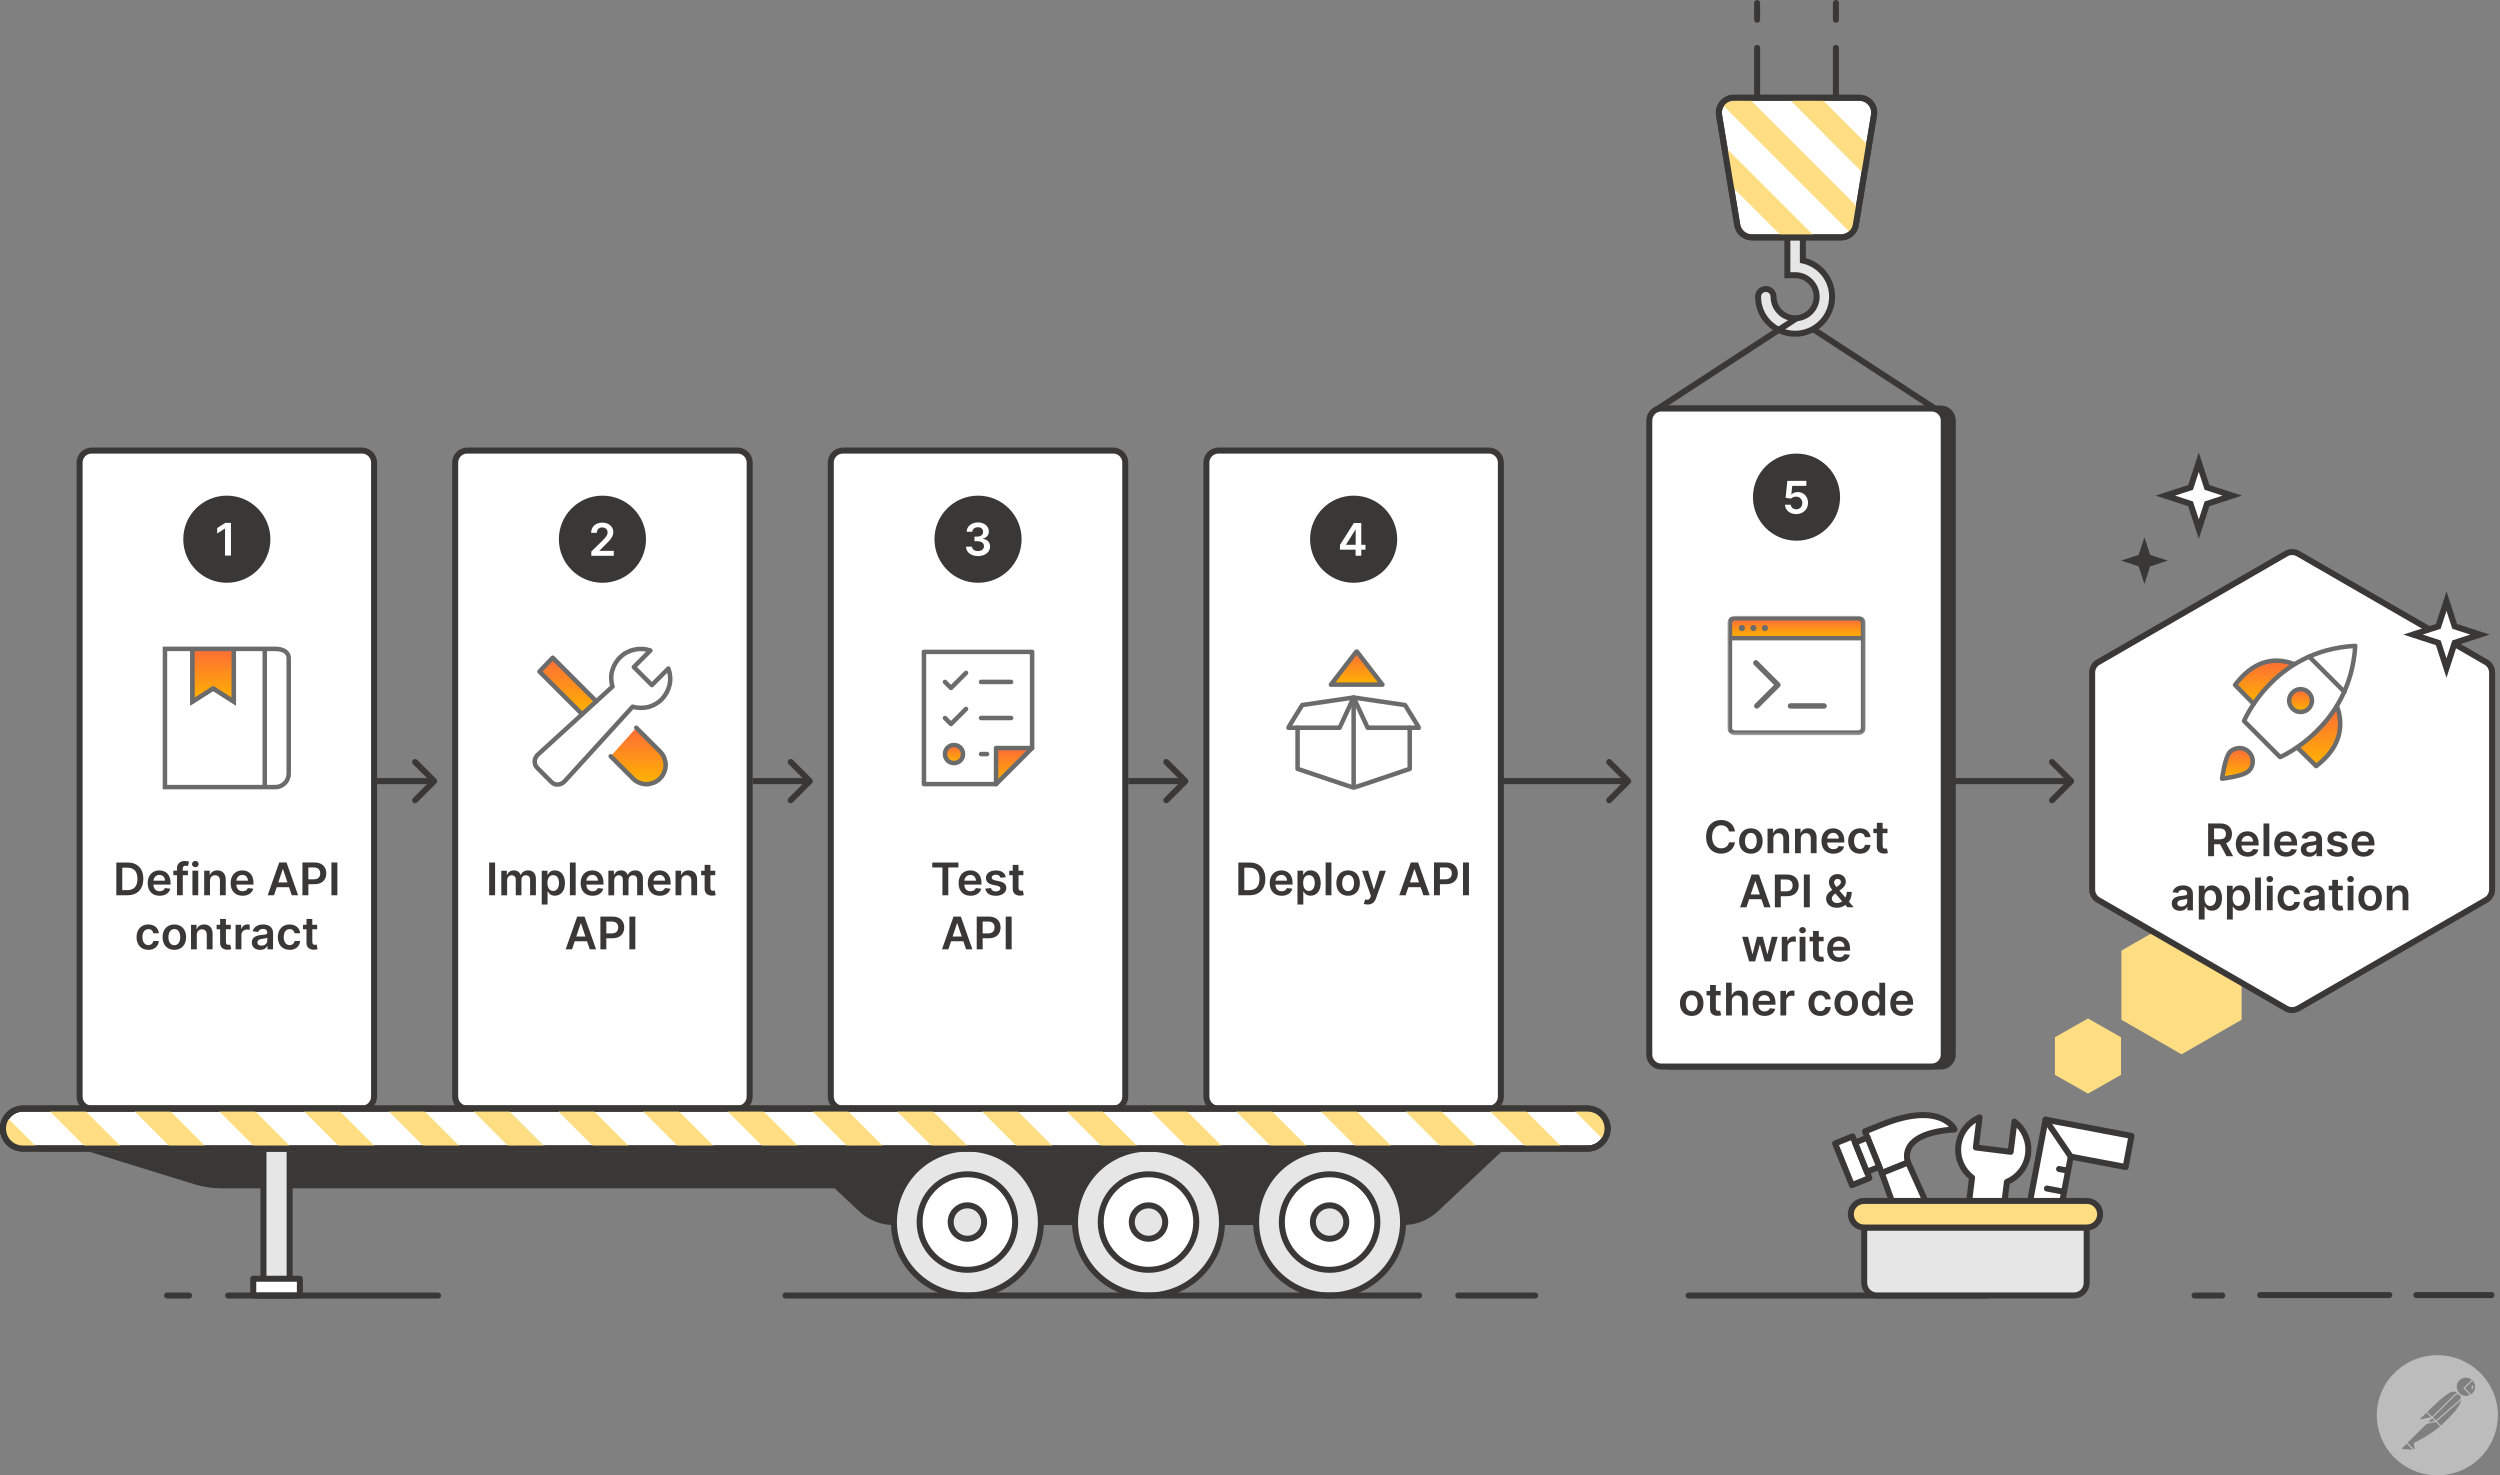 <svg xmlns="http://www.w3.org/2000/svg" xmlns:xlink="http://www.w3.org/1999/xlink" fill="none" height="491" viewBox="0 0 832 491" width="832"><rect x="0" y="0" width="832" height="491" fill="#808080" stroke="none"/><linearGradient id="a"><stop offset="0" stop-color="#ff6c37"></stop><stop offset="1" stop-color="#ffb400"></stop></linearGradient><linearGradient id="b" gradientUnits="userSpaceOnUse" x1="597.88" x2="597.88" xlink:href="#a" y1="205.74" y2="212.38"></linearGradient><linearGradient id="c" gradientUnits="userSpaceOnUse" x1="70.93" x2="70.93" xlink:href="#a" y1="215.95" y2="233.47"></linearGradient><linearGradient id="d" gradientUnits="userSpaceOnUse" x1="337.49" x2="337.49" xlink:href="#a" y1="248.95" y2="260.95"></linearGradient><linearGradient id="e" gradientUnits="userSpaceOnUse" x1="317.49" x2="317.49" xlink:href="#a" y1="247.95" y2="253.95"></linearGradient><linearGradient id="f" gradientUnits="userSpaceOnUse" x1="451.5" x2="451.5" xlink:href="#a" y1="216.73" y2="227.85"></linearGradient><linearGradient id="g" gradientUnits="userSpaceOnUse" x1="212.39" x2="212.39" xlink:href="#a" y1="242.19" y2="260.99"></linearGradient><linearGradient id="h" gradientUnits="userSpaceOnUse" x1="188.99" x2="188.99" xlink:href="#a" y1="218.89" y2="237.69"></linearGradient><linearGradient id="i" gradientUnits="userSpaceOnUse" x1="753.32" x2="753.32" xlink:href="#a" y1="219.86" y2="234.25"></linearGradient><linearGradient id="j" gradientUnits="userSpaceOnUse" x1="771.71" x2="771.71" xlink:href="#a" y1="235.45" y2="254.95"></linearGradient><linearGradient id="k" gradientUnits="userSpaceOnUse" x1="765.62" x2="765.62" xlink:href="#a" y1="229.35" y2="236.95"></linearGradient><linearGradient id="l" gradientUnits="userSpaceOnUse" x1="744.62" x2="744.62" xlink:href="#a" y1="248.95" y2="259.15"></linearGradient><mask id="m" height="41" maskUnits="userSpaceOnUse" width="47" x="574" y="204"><path d="m620.88 204.95h-46v39.71h46z" fill="#fff"></path></mask><mask id="n" height="48" maskUnits="userSpaceOnUse" width="47" x="427" y="215"><path d="m473.05 215.95h-45.11v47h45.11z" fill="#fff"></path></mask><mask id="o" height="15" maskUnits="userSpaceOnUse" width="534" x="1" y="368"><path d="m528.35 368.95h-520.71c-3.667 0-6.64 2.973-6.64 6.64v.01c0 3.667 2.973 6.64 6.64 6.64h520.71c3.667 0 6.64-2.973 6.64-6.64v-.01c0-3.667-2.973-6.64-6.64-6.64z" fill="#fff"></path></mask><path d="m822.671 461.033c-.028.014-.053.032-.073.055s-.036.05-.046.079c-.01.028-.014.059-.012.089.002.031.01.06.024.088.061.12.085.255.069.389-.015.133-.07.26-.156.363-.037.048-.054.108-.048.168.007.059.037.114.083.153.047.038.107.057.167.052.061-.005.117-.033.157-.078.144-.172.235-.383.26-.606.026-.222-.014-.448-.115-.648-.027-.055-.075-.096-.134-.115-.058-.02-.121-.015-.176.011z" fill="#bcbcbc"></path><path d="m813.71 451.165c-11.035-1.405-21.129 6.335-22.544 17.292-1.415 10.956 6.379 20.973 17.414 22.378 11.035 1.406 21.13-6.334 22.544-17.288 1.414-10.953-6.38-20.976-17.414-22.382zm4.147 12.475c-.373.005-.73.155-.994.418l-7.475 7.418-1.594-1.583c7.364-7.292 8.692-7.362 10.063-6.253zm-8.165 8.101 7.453-7.4c.195-.193.46-.302.735-.302.276 0 .54.109.735.302.1.099.179.219.231.35s.077.271.072.412c-.004.141-.038.28-.099.407-.06.128-.147.242-.253.335l-7.888 6.877zm.554 1.155-1.846.396c-.022.004-.045.002-.065-.007-.02-.01-.037-.025-.048-.045-.011-.019-.015-.042-.011-.064.003-.022.013-.042.029-.058l1.082-1.075zm-4.706-.764 1.968-1.954 1.475 1.464-3.323.71c-.027.006-.056.003-.082-.009s-.047-.032-.061-.056c-.013-.025-.018-.054-.014-.081.004-.028.017-.054.037-.074zm-6.119 10.099c-.024-.002-.047-.012-.066-.027s-.033-.035-.041-.058c-.008-.022-.009-.047-.003-.07.005-.023.017-.045.034-.061l1.588-1.577 2.051 2.036zm4.071-2.096c-.076.039-.136.102-.172.179s-.045.163-.025.245l.34 1.444c.009.044.003.089-.016.13s-.05.074-.09.096c-.039.022-.084.031-.129.025-.045-.005-.087-.025-.12-.055l-2.06-2.046 6.313-6.267 3.056-.652 1.466 1.456c-2.108 1.832-4.989 3.664-8.563 5.444zm8.859-5.712-1.408-1.398 7.888-6.878c.074-.064.14-.135.199-.212-.249 2.245-3.407 5.41-6.677 8.486zm6.138-10.77c-.553-.554-.87-1.298-.886-2.077-.015-.78.272-1.536.803-2.111.53-.575 1.264-.926 2.048-.979s1.558.195 2.162.694l-2.707 2.688c-.019.019-.034.041-.044.065s-.015.05-.015.076c0 .027.005.053.015.077s.025.046.044.064l2.093 2.079c-.572.28-1.218.375-1.848.272-.629-.104-1.21-.401-1.661-.849zm4.327 0c-.139.137-.29.261-.453.368l-2.028-2.013 2.574-2.555c.532.577.819 1.336.802 2.118-.018.782-.339 1.528-.896 2.081z" fill="#bcbcbc"></path><path d="m645.71 137.12-47.83-31.2" stroke="#3a3836" stroke-width="2"></path><path d="m597.4 111.07c-6.79 0-12.32-5.53-12.32-12.32 0-1.42 1.15-2.58 2.58-2.58s2.58 1.15 2.58 2.58c0 3.95 3.21 7.17 7.17 7.17s7.17-3.21 7.17-7.17-3.21-7.17-7.17-7.17h-2.58v-15.33c0-1.42 1.15-2.58 2.58-2.58s2.58 1.15 2.58 2.58v10.45c5.56 1.19 9.74 6.14 9.74 12.05 0 6.79-5.53 12.32-12.32 12.32z" fill="#e6e6e6" stroke="#3a3836" stroke-miterlimit="10" stroke-width="2"></path><path d="m623.66 38.29-1.71 10.35-1.55 9.33-1.86 11.32-.92 5.55c-.18 1.14-.75 2.12-1.55 2.84-.89.83-2.06 1.31-3.34 1.31h-29.69c-2.41 0-4.49-1.75-4.89-4.15l-2.18-13.21-2.15-13.02-1.71-10.32c-.22-1.35.12-2.66.88-3.69.88-1.25 2.34-2.08 4.01-2.08h41.78c3.06 0 5.4 2.75 4.89 5.77z" fill="#fff" stroke="#3a3836" stroke-miterlimit="10" stroke-width="2"></path><path d="m621.95 48.64-1.55 9.34-25.43-25.45h10.87z" fill="#ffde83"></path><path d="m618.54 69.29-.92 5.55c-.18 1.14-.75 2.12-1.55 2.84l-43.08-43.08c.88-1.25 2.34-2.08 4.01-2.08h4.78l36.76 36.76z" fill="#ffde83"></path><path d="m604.19 78.99h-10.87l-17.36-17.36-2.15-13.02z" fill="#ffde83"></path><path d="m612.72 79h-29.68c-2.42 0-4.49-1.75-4.89-4.15l-6.05-36.55c-.5-3.02 1.83-5.76 4.89-5.76h41.78c3.06 0 5.39 2.75 4.89 5.76l-6.05 36.55c-.4 2.39-2.46 4.15-4.89 4.15z" stroke="#3a3836" stroke-miterlimit="10" stroke-width="2"></path><path d="m550.05 137.12 47.83-31.2" stroke="#3a3836" stroke-width="2"></path><path d="m746.01 339.37v-23l-20-11.5-20 11.5v23l20 11.5z" fill="#ffde83"></path><path d="m705.88 357.7v-12.5l-11-6.25-11 6.25v12.5l11 6.25z" fill="#ffde83"></path><path d="m760.82 184.26c1.24-.71 2.76-.71 4 0l62.55 36.11c1.24.71 2 2.04 2 3.46v72.23c0 1.43-.76 2.75-2 3.46l-62.55 36.11c-1.24.71-2.76.71-4 0l-62.55-36.11c-1.24-.71-2-2.03-2-3.46v-72.23c0-1.43.76-2.75 2-3.46z" fill="#fff" stroke="#3a3836" stroke-linejoin="round" stroke-width="2"></path><path d="m645.88 135.95h-90c-2.209 0-4 1.791-4 4v211c0 2.209 1.791 4 4 4h90c2.209 0 4-1.791 4-4v-211c0-2.209-1.791-4-4-4z" fill="#3a3836" stroke="#3a3836" stroke-miterlimit="10" stroke-width="2"></path><path d="m642.88 135.95h-90c-2.209 0-4 1.791-4 4v211c0 2.209 1.791 4 4 4h90c2.209 0 4-1.791 4-4v-211c0-2.209-1.791-4-4-4z" fill="#fff" stroke="#3a3836" stroke-width="2"></path><path d="m577.4 276.72h-1.99c-.23-1.31-1.27-2.06-2.59-2.06-1.78 0-3.04 1.37-3.04 3.83s1.27 3.83 3.04 3.83c1.3 0 2.35-.72 2.6-2h1.99c-.3 2.09-2.02 3.77-4.62 3.77-2.88 0-5-2.08-5-5.6s2.15-5.6 5-5.6c2.42 0 4.28 1.41 4.62 3.83zm5.29 7.39c-2.4 0-3.92-1.69-3.92-4.22s1.52-4.23 3.92-4.23 3.92 1.69 3.92 4.23-1.52 4.22-3.92 4.22zm.01-1.54c1.3 0 1.95-1.18 1.95-2.68s-.65-2.7-1.95-2.7-1.98 1.2-1.98 2.7.65 2.68 1.98 2.68zm7.47-3.41v4.79h-1.93v-8.18h1.84v1.39h.1c.37-.91 1.22-1.5 2.44-1.5 1.69 0 2.81 1.12 2.8 3.08v5.21h-1.93v-4.91c0-1.09-.6-1.75-1.59-1.75s-1.73.68-1.73 1.86zm9.14 0v4.79h-1.93v-8.18h1.84v1.39h.1c.37-.91 1.21-1.5 2.44-1.5 1.69 0 2.81 1.12 2.8 3.08v5.21h-1.93v-4.91c0-1.09-.6-1.75-1.59-1.75s-1.73.68-1.73 1.86zm10.84 4.95c-2.47 0-3.97-1.64-3.97-4.2s1.53-4.24 3.87-4.24c2.01 0 3.74 1.26 3.74 4.13v.59h-5.7c.02 1.4.84 2.22 2.09 2.22.83 0 1.47-.36 1.73-1.06l1.8.2c-.34 1.42-1.65 2.36-3.56 2.36zm-2.06-5.02h3.85c-.01-1.11-.76-1.92-1.86-1.92s-1.92.88-1.98 1.92zm10.9 5.02c-2.45 0-3.92-1.74-3.92-4.22s1.51-4.23 3.91-4.23c2 0 3.38 1.17 3.52 2.94h-1.84c-.15-.79-.72-1.38-1.65-1.38-1.19 0-1.98.99-1.98 2.64s.78 2.68 1.98 2.68c.85 0 1.48-.51 1.65-1.38h1.84c-.14 1.74-1.45 2.96-3.51 2.96zm9.17-8.34v1.49h-1.61v4.23c0 .78.39.95.87.95.24 0 .46-.05.56-.07l.32 1.51c-.21.07-.59.18-1.13.19-1.45.04-2.57-.71-2.56-2.25v-4.55h-1.16v-1.49h1.16v-1.96h1.93v1.96h1.61zm-46.95 26.18h-2.11l3.84-10.91h2.44l3.85 10.91h-2.11l-.91-2.69h-4.1zm1.44-4.28h3.04l-1.48-4.4h-.09l-1.48 4.4zm8.02 4.28v-10.91h4.09c2.51 0 3.85 1.53 3.85 3.61s-1.35 3.61-3.87 3.61h-2.09v3.69zm1.97-5.31h1.82c1.47 0 2.12-.82 2.12-1.99s-.66-1.96-2.14-1.96h-1.81v3.95zm9.66-5.6v10.91h-1.98v-10.91zm9.03 11.07c-2.23 0-3.6-1.32-3.6-3.06 0-1.28.83-2.07 2.05-2.9-.63-.78-1.12-1.57-1.12-2.55 0-1.55 1.14-2.7 2.86-2.7s2.77 1.15 2.77 2.48c0 1.03-.54 1.83-1.45 2.49l-.69.51 1.99 2.33c.29-.54.46-1.18.46-1.9h1.66c0 1.5-.42 2.56-.95 3.27l1.6 1.87h-2.09l-.7-.8c-.76.66-1.83.96-2.8.96zm1.75-2.16-2.26-2.59-.18.13c-.72.53-1.01 1.1-1.01 1.48 0 .86.69 1.56 1.76 1.56.58 0 1.17-.2 1.69-.58zm-1.91-4.75.62-.42c.57-.37.87-.76.87-1.31 0-.47-.42-.98-1.11-.98s-1.17.55-1.17 1.14c0 .5.33 1.01.79 1.57zm-29.07 24.75-2.31-8.18h1.96l1.44 5.75h.07l1.47-5.75h1.94l1.47 5.72h.08l1.42-5.72h1.97l-2.32 8.18h-2.01l-1.53-5.53h-.11l-1.53 5.53zm10.87 0v-8.18h1.87v1.36h.09c.3-.95 1.08-1.48 2.02-1.48.21 0 .52.02.69.05v1.77c-.17-.05-.57-.11-.9-.11-1.06 0-1.84.74-1.84 1.77v4.81h-1.93zm5.95 0v-8.18h1.93v8.18zm.97-9.34c-.62 0-1.12-.47-1.12-1.04s.5-1.05 1.12-1.05 1.11.47 1.11 1.05-.5 1.04-1.11 1.04zm7.02 1.16v1.49h-1.61v4.23c0 .78.39.95.87.95.24 0 .46-.05.57-.07l.33 1.51c-.21.07-.59.18-1.14.19-1.45.04-2.57-.71-2.56-2.25v-4.55h-1.16v-1.49h1.16v-1.96h1.93v1.96h1.61zm5.15 8.34c-2.47 0-3.97-1.64-3.97-4.2s1.53-4.24 3.87-4.24c2.01 0 3.74 1.26 3.74 4.13v.59h-5.7c.02 1.4.84 2.22 2.09 2.22.83 0 1.47-.36 1.73-1.06l1.8.2c-.34 1.42-1.65 2.36-3.56 2.36zm-2.06-5.02h3.85c-.01-1.11-.76-1.92-1.86-1.92s-1.92.88-1.98 1.92zm-47 23.02c-2.4 0-3.92-1.69-3.92-4.22s1.52-4.23 3.92-4.23 3.92 1.69 3.92 4.23-1.52 4.22-3.92 4.22zm.01-1.54c1.3 0 1.95-1.18 1.95-2.68s-.65-2.7-1.95-2.7-1.98 1.2-1.98 2.7.65 2.68 1.98 2.68zm9.63-6.8v1.49h-1.61v4.23c0 .78.39.95.87.95.24 0 .46-.05.57-.07l.33 1.51c-.21.07-.59.18-1.14.19-1.45.04-2.57-.71-2.56-2.25v-4.55h-1.16v-1.49h1.16v-1.96h1.93v1.96h1.61zm3.72 3.39v4.79h-1.93v-10.91h1.89v4.12h.1c.38-.93 1.18-1.5 2.43-1.5 1.7 0 2.82 1.1 2.82 3.08v5.21h-1.93v-4.91c0-1.1-.6-1.75-1.61-1.75s-1.77.68-1.77 1.86zm10.89 4.95c-2.47 0-3.97-1.64-3.97-4.2s1.53-4.24 3.87-4.24c2.01 0 3.74 1.26 3.74 4.13v.59h-5.7c.02 1.4.84 2.22 2.09 2.22.83 0 1.47-.36 1.73-1.06l1.8.2c-.34 1.42-1.65 2.36-3.56 2.36zm-2.05-5.02h3.85c-.01-1.11-.76-1.92-1.86-1.92s-1.92.88-1.98 1.92zm7.32 4.86v-8.18h1.87v1.36h.09c.3-.95 1.08-1.48 2.02-1.48.21 0 .52.02.69.05v1.77c-.16-.05-.57-.11-.9-.11-1.06 0-1.84.74-1.84 1.77v4.81h-1.93zm13.24.16c-2.45 0-3.92-1.74-3.92-4.22s1.51-4.23 3.91-4.23c2 0 3.38 1.17 3.52 2.94h-1.84c-.15-.79-.72-1.38-1.65-1.38-1.19 0-1.98.99-1.98 2.64s.78 2.68 1.98 2.68c.85 0 1.48-.51 1.65-1.38h1.84c-.14 1.74-1.45 2.96-3.51 2.96zm8.66 0c-2.4 0-3.92-1.69-3.92-4.22s1.52-4.23 3.92-4.23 3.92 1.69 3.92 4.23-1.52 4.22-3.92 4.22zm.01-1.54c1.3 0 1.96-1.18 1.96-2.68s-.65-2.7-1.96-2.7-1.98 1.2-1.98 2.7.65 2.68 1.98 2.68zm8.58 1.53c-1.93 0-3.37-1.53-3.37-4.22s1.49-4.21 3.38-4.21c1.44 0 2.05.87 2.34 1.46h.08v-4.08h1.93v10.91h-1.9v-1.29h-.12c-.3.6-.94 1.43-2.34 1.43zm.54-1.59c1.23 0 1.92-1.07 1.92-2.65s-.68-2.61-1.92-2.61-1.94 1.09-1.94 2.61.67 2.65 1.94 2.65zm9.49 1.6c-2.47 0-3.97-1.64-3.97-4.2s1.53-4.24 3.87-4.24c2.01 0 3.74 1.26 3.74 4.13v.59h-5.7c.02 1.4.84 2.22 2.09 2.22.83 0 1.47-.36 1.73-1.06l1.8.2c-.34 1.42-1.65 2.36-3.56 2.36zm-2.05-5.02h3.85c-.01-1.11-.76-1.92-1.86-1.92s-1.92.88-1.98 1.92z" fill="#3a3836"></path><path d="m734.86 284.95v-10.91h4.09c2.5 0 3.85 1.41 3.85 3.49 0 1.48-.68 2.58-1.96 3.1l2.36 4.32h-2.21l-2.14-3.99h-2.01v3.99zm1.98-5.63h1.82c1.47 0 2.12-.62 2.12-1.78s-.66-1.84-2.14-1.84h-1.81v3.62zm11.2 5.79c-2.47 0-3.97-1.64-3.97-4.2s1.53-4.25 3.87-4.25c2.01 0 3.74 1.26 3.74 4.13v.59h-5.7c.02 1.4.84 2.22 2.09 2.22.83 0 1.47-.36 1.73-1.06l1.8.2c-.34 1.42-1.65 2.36-3.56 2.36zm-2.06-5.02h3.85c-.01-1.11-.76-1.92-1.86-1.92s-1.92.88-1.98 1.92zm9.25-6.05v10.91h-1.93v-10.91zm5.61 11.07c-2.47 0-3.97-1.64-3.97-4.2s1.53-4.25 3.87-4.25c2.01 0 3.74 1.26 3.74 4.13v.59h-5.7c.02 1.4.84 2.22 2.09 2.22.83 0 1.47-.36 1.73-1.06l1.8.2c-.34 1.42-1.65 2.36-3.56 2.36zm-2.06-5.02h3.85c-.01-1.11-.76-1.92-1.86-1.92s-1.92.88-1.98 1.92zm9.68 5.03c-1.56 0-2.74-.85-2.74-2.46 0-1.84 1.52-2.32 3.11-2.49 1.44-.15 2.02-.18 2.02-.74v-.03c0-.8-.49-1.26-1.38-1.26-.94 0-1.49.48-1.68 1.04l-1.8-.26c.43-1.49 1.75-2.26 3.47-2.26 1.56 0 3.32.65 3.32 2.81v5.48h-1.85v-1.12h-.06c-.35.69-1.12 1.29-2.4 1.29zm.5-1.42c1.16 0 1.9-.77 1.9-1.68v-.96c-.25.2-1.26.33-1.77.4-.86.12-1.51.43-1.51 1.17s.58 1.08 1.38 1.08zm12.23-4.77-1.76.19c-.15-.54-.62-1.02-1.51-1.02-.8 0-1.42.38-1.41.94 0 .47.33.76 1.16.95l1.39.3c1.55.34 2.3 1.05 2.3 2.22 0 1.55-1.45 2.61-3.49 2.61s-3.27-.89-3.51-2.39l1.88-.18c.17.74.74 1.12 1.62 1.12s1.52-.42 1.52-.98c0-.46-.35-.77-1.1-.93l-1.4-.29c-1.57-.32-2.31-1.11-2.3-2.31 0-1.51 1.34-2.48 3.31-2.48s3.02.88 3.29 2.27zm5.39 6.18c-2.47 0-3.97-1.64-3.97-4.2s1.53-4.25 3.87-4.25c2.01 0 3.74 1.26 3.74 4.13v.59h-5.7c.02 1.4.84 2.22 2.09 2.22.83 0 1.47-.36 1.73-1.06l1.8.2c-.34 1.42-1.65 2.36-3.56 2.36zm-2.06-5.02h3.85c-.01-1.11-.76-1.92-1.86-1.92s-1.92.88-1.98 1.92zm-59.02 23.03c-1.56 0-2.74-.85-2.74-2.46 0-1.84 1.52-2.32 3.11-2.49 1.44-.15 2.02-.18 2.02-.74v-.03c0-.8-.49-1.26-1.39-1.26-.94 0-1.49.48-1.68 1.04l-1.8-.26c.43-1.49 1.75-2.26 3.47-2.26 1.56 0 3.32.65 3.32 2.81v5.48h-1.85v-1.12h-.06c-.35.69-1.12 1.29-2.4 1.29zm.5-1.42c1.16 0 1.9-.77 1.9-1.68v-.96c-.25.2-1.26.33-1.77.4-.86.12-1.51.43-1.51 1.17s.58 1.08 1.38 1.08zm5.76 4.32v-11.25h1.9v1.35h.11c.29-.59.9-1.46 2.34-1.46 1.89 0 3.38 1.48 3.38 4.21s-1.44 4.22-3.37 4.22c-1.41 0-2.04-.84-2.34-1.43h-.08v4.36h-1.93zm1.89-7.16c0 1.59.69 2.65 1.92 2.65s1.94-1.12 1.94-2.65-.66-2.61-1.94-2.61-1.92 1.03-1.92 2.61zm7.48 7.16v-11.25h1.9v1.35h.11c.29-.59.9-1.46 2.34-1.46 1.89 0 3.38 1.48 3.38 4.21s-1.44 4.22-3.37 4.22c-1.41 0-2.04-.84-2.34-1.43h-.08v4.36h-1.93zm1.89-7.16c0 1.59.69 2.65 1.92 2.65s1.94-1.12 1.94-2.65-.66-2.61-1.94-2.61-1.92 1.03-1.92 2.61zm9.42-6.82v10.91h-1.93v-10.91zm1.98 10.91v-8.18h1.93v8.18zm.97-9.34c-.62 0-1.12-.47-1.12-1.04s.5-1.05 1.12-1.05 1.11.47 1.11 1.05-.5 1.04-1.11 1.04zm6.51 9.5c-2.45 0-3.92-1.74-3.92-4.22s1.51-4.23 3.91-4.23c2 0 3.38 1.17 3.52 2.94h-1.84c-.15-.79-.72-1.38-1.65-1.38-1.19 0-1.98.99-1.98 2.64s.78 2.68 1.98 2.68c.85 0 1.48-.51 1.65-1.38h1.84c-.14 1.74-1.45 2.96-3.51 2.96zm7.44.01c-1.56 0-2.74-.85-2.74-2.46 0-1.84 1.52-2.32 3.1-2.49 1.44-.15 2.03-.18 2.03-.74v-.03c0-.8-.49-1.26-1.39-1.26-.94 0-1.49.48-1.68 1.04l-1.8-.26c.43-1.49 1.75-2.26 3.47-2.26 1.56 0 3.32.65 3.32 2.81v5.48h-1.85v-1.12h-.06c-.35.69-1.12 1.29-2.4 1.29zm.5-1.42c1.16 0 1.9-.77 1.9-1.68v-.96c-.25.2-1.26.33-1.77.4-.86.12-1.51.43-1.51 1.17s.58 1.08 1.38 1.08zm9.85-6.93v1.49h-1.61v4.23c0 .78.39.95.87.95.24 0 .46-.05.57-.07l.33 1.51c-.21.07-.59.18-1.14.19-1.45.04-2.57-.71-2.56-2.25v-4.55h-1.16v-1.49h1.16v-1.96h1.93v1.96h1.61zm1.61 8.18v-8.18h1.93v8.18zm.97-9.34c-.62 0-1.12-.47-1.12-1.04s.5-1.05 1.12-1.05 1.11.47 1.11 1.05-.5 1.04-1.11 1.04zm6.51 9.5c-2.4 0-3.92-1.69-3.92-4.22s1.52-4.23 3.92-4.23 3.92 1.69 3.92 4.23-1.52 4.22-3.92 4.22zm.01-1.54c1.31 0 1.96-1.18 1.96-2.68s-.65-2.7-1.96-2.7-1.98 1.2-1.98 2.7.65 2.68 1.98 2.68zm7.47-3.41v4.79h-1.93v-8.18h1.84v1.39h.1c.37-.91 1.21-1.5 2.44-1.5 1.69 0 2.81 1.12 2.8 3.08v5.21h-1.93v-4.91c0-1.09-.6-1.75-1.59-1.75s-1.73.68-1.73 1.86z" fill="#3a3836"></path><path d="m542.59 260.66c.39-.39.39-1.02 0-1.41l-6.36-6.36c-.39-.39-1.02-.39-1.41 0s-.39 1.02 0 1.41l5.66 5.66-5.66 5.66c-.39.39-.39 1.02 0 1.41s1.02.39 1.41 0l6.36-6.36zm-43.1.29h42.39v-2h-42.39z" fill="#3a3836"></path><path d="m689.98 260.66c.39-.39.39-1.02 0-1.41l-6.36-6.36c-.39-.39-1.02-.39-1.41 0s-.39 1.02 0 1.41l5.66 5.66-5.66 5.66c-.39.39-.39 1.02 0 1.41s1.02.39 1.41 0l6.36-6.36zm-42.1.29h41.39v-2h-41.39z" fill="#3a3836"></path><path d="m597.88 179.95c8.008 0 14.5-6.492 14.5-14.5s-6.492-14.5-14.5-14.5-14.5 6.492-14.5 14.5 6.492 14.5 14.5 14.5z" fill="#3a3836"></path><path d="m597.81 171.1c-2.13 0-3.71-1.31-3.77-3.12h1.92c.07.89.86 1.52 1.85 1.52 1.17 0 2.01-.87 2-2.09 0-1.24-.86-2.12-2.06-2.13-.66 0-1.35.27-1.72.67l-1.78-.29.57-5.62h6.33v1.65h-4.69l-.31 2.89h.06c.4-.48 1.19-.83 2.07-.83 1.98 0 3.44 1.51 3.44 3.61s-1.61 3.73-3.92 3.73z" fill="#fff"></path><g mask="url(#m)"><path d="m620.09 205.74h-44.41v6.63h44.41z" fill="url(#b)"></path><path d="m618.35 205.74h-40.93c-.96 0-1.74.7-1.74 1.57v34.99c0 .86.78 1.57 1.74 1.57h40.93c.96 0 1.74-.7 1.74-1.57v-34.99c0-.86-.78-1.57-1.74-1.57z" stroke="#6b6b6b" stroke-linecap="round" stroke-linejoin="round" stroke-width="1.58"></path><path d="m579.71 210.03c.56 0 1.02-.45 1.02-1.02s-.45-1.02-1.02-1.02-1.02.45-1.02 1.02.45 1.02 1.02 1.02z" fill="#6b6b6b"></path><path d="m583.54 210.03c.56 0 1.02-.45 1.02-1.02s-.45-1.02-1.02-1.02-1.02.45-1.02 1.02.45 1.02 1.02 1.02z" fill="#6b6b6b"></path><path d="m587.37 210.03c.56 0 1.02-.45 1.02-1.02s-.45-1.02-1.02-1.02-1.02.45-1.02 1.02.45 1.02 1.02 1.02z" fill="#6b6b6b"></path><g stroke="#6b6b6b" stroke-linecap="round" stroke-linejoin="round"><path d="m575.67 212.38h43.39" stroke-width="1.5"></path><path d="m584.35 220.61 7.32 7.32-7 7" stroke-width="1.81"></path><path d="m595.88 234.94h11.17" stroke-width="1.81"></path></g></g><path d="m120.49 149.95h-90c-2.209 0-4 1.791-4 4v211c0 2.209 1.791 4 4 4h90c2.209 0 4-1.791 4-4v-211c0-2.209-1.791-4-4-4z" fill="#fff" stroke="#3a3836" stroke-width="2"></path><path d="m245.49 149.95h-90c-2.209 0-4 1.791-4 4v211c0 2.209 1.791 4 4 4h90c2.209 0 4-1.791 4-4v-211c0-2.209-1.791-4-4-4z" fill="#fff" stroke="#3a3836" stroke-width="2"></path><path d="m370.49 149.95h-90c-2.209 0-4 1.791-4 4v211c0 2.209 1.791 4 4 4h90c2.209 0 4-1.791 4-4v-211c0-2.209-1.791-4-4-4z" fill="#fff" stroke="#3a3836" stroke-width="2"></path><path d="m495.49 149.95h-90c-2.209 0-4 1.791-4 4v211c0 2.209 1.791 4 4 4h90c2.209 0 4-1.791 4-4v-211c0-2.209-1.791-4-4-4z" fill="#fff" stroke="#3a3836" stroke-width="2"></path><path d="m42.41 297.95h-3.7v-10.91h3.77c3.25 0 5.22 2.04 5.22 5.44s-1.97 5.46-5.29 5.46zm-1.72-1.71h1.62c2.27 0 3.43-1.25 3.43-3.75s-1.16-3.73-3.37-3.73h-1.68v7.49zm12.43 1.87c-2.47 0-3.97-1.64-3.97-4.2s1.53-4.24 3.87-4.24c2.01 0 3.74 1.26 3.74 4.13v.59h-5.7c.02 1.4.84 2.22 2.09 2.22.83 0 1.47-.36 1.73-1.06l1.8.2c-.34 1.42-1.65 2.36-3.56 2.36zm-2.06-5.02h3.85c-.01-1.11-.76-1.92-1.86-1.92s-1.92.88-1.98 1.92zm11.47-3.32v1.49h-1.7v6.69h-1.93v-6.69h-1.21v-1.49h1.21v-.77c0-1.65 1.13-2.47 2.56-2.47.67 0 1.21.14 1.46.22l-.39 1.49c-.16-.05-.42-.12-.72-.12-.72 0-.99.36-.99 1v.64h1.7zm1.51 8.18v-8.18h1.93v8.18zm.97-9.34c-.62 0-1.12-.47-1.12-1.04s.5-1.05 1.12-1.05 1.11.47 1.11 1.05-.5 1.04-1.11 1.04zm4.87 4.55v4.79h-1.93v-8.18h1.84v1.39h.1c.37-.91 1.21-1.5 2.44-1.5 1.69 0 2.81 1.12 2.8 3.08v5.21h-1.93v-4.91c0-1.09-.6-1.75-1.59-1.75s-1.73.68-1.73 1.86zm10.84 4.95c-2.47 0-3.97-1.64-3.97-4.2s1.53-4.24 3.87-4.24c2.01 0 3.74 1.26 3.74 4.13v.59h-5.7c.02 1.4.84 2.22 2.09 2.22.83 0 1.47-.36 1.73-1.06l1.8.2c-.34 1.42-1.65 2.36-3.56 2.36zm-2.06-5.02h3.85c-.01-1.11-.76-1.92-1.86-1.92s-1.92.88-1.98 1.92zm12.53 4.86h-2.11l3.84-10.91h2.44l3.85 10.91h-2.11l-.91-2.69h-4.1zm1.44-4.28h3.04l-1.48-4.4h-.09l-1.48 4.4zm8.02 4.28v-10.91h4.09c2.51 0 3.85 1.53 3.85 3.61s-1.35 3.61-3.87 3.61h-2.09v3.69zm1.97-5.31h1.82c1.47 0 2.13-.82 2.13-1.99s-.66-1.96-2.14-1.96h-1.81zm9.66-5.6v10.91h-1.98v-10.91zm-62.92 29.07c-2.44 0-3.92-1.74-3.92-4.22s1.51-4.23 3.91-4.23c2 0 3.38 1.17 3.52 2.94h-1.84c-.15-.79-.72-1.38-1.65-1.38-1.19 0-1.98.99-1.98 2.64s.78 2.68 1.98 2.68c.85 0 1.48-.51 1.65-1.38h1.84c-.14 1.74-1.45 2.96-3.5 2.96zm8.66 0c-2.4 0-3.92-1.69-3.92-4.22s1.52-4.23 3.92-4.23 3.92 1.69 3.92 4.23-1.52 4.22-3.92 4.22zm.01-1.54c1.31 0 1.95-1.18 1.95-2.68s-.65-2.7-1.95-2.7-1.98 1.2-1.98 2.7.65 2.68 1.98 2.68zm7.47-3.41v4.79h-1.93v-8.18h1.84v1.39h.1c.37-.91 1.21-1.5 2.44-1.5 1.69 0 2.81 1.12 2.8 3.08v5.21h-1.93v-4.91c0-1.09-.6-1.75-1.59-1.75s-1.73.68-1.73 1.86zm11.3-3.39v1.49h-1.61v4.23c0 .78.39.95.87.95.24 0 .46-.05.56-.07l.32 1.51c-.21.07-.59.18-1.13.19-1.45.04-2.57-.71-2.56-2.25v-4.55h-1.16v-1.49h1.16v-1.96h1.93v1.96h1.61zm1.61 8.18v-8.18h1.87v1.36h.09c.3-.95 1.08-1.48 2.02-1.48.21 0 .52.02.69.05v1.77c-.17-.05-.57-.11-.89-.11-1.06 0-1.84.74-1.84 1.77v4.81h-1.93zm8.14.17c-1.56 0-2.74-.85-2.74-2.46 0-1.84 1.52-2.32 3.11-2.49 1.44-.15 2.02-.18 2.02-.74v-.03c0-.8-.49-1.26-1.38-1.26-.94 0-1.49.48-1.68 1.04l-1.8-.26c.43-1.49 1.75-2.26 3.47-2.26 1.56 0 3.32.65 3.32 2.81v5.48h-1.85v-1.12h-.06c-.35.69-1.12 1.29-2.4 1.29zm.5-1.42c1.16 0 1.9-.77 1.9-1.68v-.96c-.25.2-1.26.33-1.77.4-.86.12-1.51.43-1.51 1.17s.58 1.08 1.38 1.08zm9.33 1.41c-2.44 0-3.92-1.74-3.92-4.22s1.51-4.23 3.91-4.23c2 0 3.38 1.17 3.52 2.94h-1.84c-.15-.79-.72-1.38-1.65-1.38-1.19 0-1.98.99-1.98 2.64s.78 2.68 1.98 2.68c.85 0 1.48-.51 1.65-1.38h1.84c-.14 1.74-1.45 2.96-3.5 2.96zm9.17-8.34v1.49h-1.61v4.23c0 .78.39.95.87.95.24 0 .46-.05.56-.07l.32 1.51c-.21.07-.59.18-1.13.19-1.45.04-2.57-.71-2.56-2.25v-4.55h-1.16v-1.49h1.16v-1.96h1.93v1.96h1.61z" fill="#3a3836"></path><path d="m164.77 287.04v10.91h-1.98v-10.91zm2.06 10.91v-8.18h1.84v1.39h.1c.34-.93 1.16-1.5 2.26-1.5s1.9.57 2.21 1.5h.09c.36-.91 1.27-1.5 2.46-1.5 1.5 0 2.56.97 2.56 2.8v5.49h-1.93v-5.19c0-1.01-.62-1.47-1.4-1.47-.93 0-1.48.64-1.48 1.56v5.1h-1.89v-5.27c0-.84-.56-1.39-1.38-1.39s-1.5.68-1.5 1.69v4.98h-1.93zm13.46 3.07v-11.25h1.9v1.35h.11c.29-.59.9-1.46 2.34-1.46 1.89 0 3.38 1.48 3.38 4.21s-1.44 4.22-3.37 4.22c-1.41 0-2.04-.84-2.34-1.43h-.08v4.36h-1.93zm1.89-7.16c0 1.59.69 2.65 1.92 2.65s1.94-1.12 1.94-2.65-.66-2.61-1.94-2.61-1.92 1.03-1.92 2.61zm9.41-6.82v10.91h-1.93v-10.91zm5.61 11.07c-2.47 0-3.97-1.64-3.97-4.2s1.53-4.24 3.87-4.24c2.01 0 3.74 1.26 3.74 4.13v.59h-5.7c.02 1.4.84 2.22 2.09 2.22.83 0 1.47-.36 1.73-1.06l1.8.2c-.34 1.42-1.65 2.36-3.56 2.36zm-2.06-5.02h3.85c-.01-1.11-.76-1.92-1.87-1.92s-1.92.88-1.98 1.92zm7.33 4.86v-8.18h1.84v1.39h.1c.34-.93 1.16-1.5 2.26-1.5s1.9.57 2.21 1.5h.09c.36-.91 1.27-1.5 2.45-1.5 1.5 0 2.56.97 2.56 2.8v5.49h-1.93v-5.19c0-1.01-.62-1.47-1.4-1.47-.93 0-1.48.64-1.48 1.56v5.1h-1.89v-5.27c0-.84-.56-1.39-1.37-1.39s-1.5.68-1.5 1.69v4.98h-1.93zm17.08.16c-2.47 0-3.97-1.64-3.97-4.2s1.53-4.24 3.87-4.24c2.01 0 3.74 1.26 3.74 4.13v.59h-5.7c.02 1.4.84 2.22 2.09 2.22.83 0 1.47-.36 1.73-1.06l1.8.2c-.34 1.42-1.65 2.36-3.56 2.36zm-2.06-5.02h3.85c0-1.11-.76-1.92-1.86-1.92s-1.92.88-1.98 1.92zm9.26.07v4.79h-1.93v-8.18h1.84v1.39h.1c.37-.91 1.21-1.5 2.44-1.5 1.69 0 2.81 1.12 2.8 3.08v5.21h-1.93v-4.91c0-1.09-.6-1.75-1.59-1.75s-1.73.68-1.73 1.86zm11.29-3.39v1.49h-1.61v4.23c0 .78.39.95.87.95.24 0 .46-.05.56-.07l.33 1.51c-.21.07-.59.18-1.13.19-1.45.04-2.57-.71-2.56-2.25v-4.55h-1.16v-1.49h1.16v-1.96h1.93v1.96h1.61zm-47.68 26.18h-2.11l3.84-10.91h2.44l3.85 10.91h-2.11l-.9-2.69h-4.1l-.9 2.69zm1.43-4.28h3.04l-1.48-4.4h-.09zm8.02 4.28v-10.91h4.09c2.51 0 3.85 1.53 3.85 3.61s-1.35 3.61-3.87 3.61h-2.09v3.69zm1.98-5.31h1.82c1.47 0 2.13-.82 2.13-1.99s-.66-1.96-2.14-1.96h-1.81zm9.65-5.6v10.91h-1.98v-10.91z" fill="#3a3836"></path><path d="m310.26 288.7v-1.66h8.7v1.66h-3.37v9.25h-1.96v-9.25zm12.73 9.41c-2.47 0-3.97-1.64-3.97-4.2s1.53-4.24 3.87-4.24c2.01 0 3.74 1.26 3.74 4.13v.59h-5.7c.02 1.4.84 2.22 2.09 2.22.83 0 1.47-.36 1.73-1.06l1.8.2c-.34 1.42-1.65 2.36-3.56 2.36zm-2.05-5.02h3.85c-.01-1.11-.76-1.92-1.86-1.92s-1.92.88-1.98 1.92zm13.79-1.16-1.76.19c-.15-.54-.62-1.02-1.51-1.02-.8 0-1.42.38-1.41.94 0 .47.33.76 1.16.95l1.4.3c1.54.34 2.3 1.05 2.3 2.22 0 1.55-1.45 2.61-3.49 2.61s-3.27-.89-3.51-2.39l1.88-.18c.17.74.74 1.12 1.62 1.12s1.52-.42 1.52-.98c0-.46-.35-.77-1.1-.93l-1.4-.29c-1.57-.32-2.31-1.11-2.3-2.31 0-1.51 1.34-2.48 3.31-2.48s3.02.88 3.29 2.27zm5.85-2.16v1.49h-1.61v4.23c0 .78.39.95.87.95.24 0 .46-.05.56-.07l.32 1.51c-.21.07-.59.18-1.13.19-1.45.04-2.57-.71-2.56-2.25v-4.55h-1.16v-1.49h1.16v-1.96h1.93v1.96h1.61zm-24.98 26.18h-2.11l3.84-10.91h2.44l3.85 10.91h-2.11l-.9-2.69h-4.1l-.9 2.69zm1.43-4.28h3.04l-1.48-4.4h-.09l-1.48 4.4zm8.02 4.28v-10.91h4.09c2.51 0 3.85 1.53 3.85 3.61s-1.35 3.61-3.87 3.61h-2.09v3.69zm1.98-5.31h1.82c1.47 0 2.13-.82 2.13-1.99s-.65-1.96-2.14-1.96h-1.81zm9.65-5.6v10.91h-1.98v-10.91z" fill="#3a3836"></path><path d="m415.82 297.95h-3.7v-10.91h3.77c3.25 0 5.22 2.04 5.22 5.44s-1.97 5.46-5.3 5.46zm-1.72-1.71h1.62c2.27 0 3.43-1.25 3.43-3.75s-1.16-3.73-3.37-3.73h-1.68v7.49zm12.43 1.87c-2.47 0-3.97-1.64-3.97-4.2s1.53-4.24 3.87-4.24c2.01 0 3.74 1.26 3.74 4.13v.59h-5.7c.02 1.4.84 2.22 2.09 2.22.83 0 1.47-.36 1.73-1.06l1.8.2c-.34 1.42-1.65 2.36-3.56 2.36zm-2.06-5.02h3.85c-.01-1.11-.76-1.92-1.86-1.92s-1.92.88-1.98 1.92zm7.33 7.93v-11.25h1.9v1.35h.11c.29-.59.89-1.46 2.34-1.46 1.89 0 3.38 1.48 3.38 4.21s-1.44 4.22-3.37 4.22c-1.41 0-2.04-.84-2.34-1.43h-.08v4.36h-1.93zm1.89-7.16c0 1.59.69 2.65 1.92 2.65s1.94-1.12 1.94-2.65-.66-2.61-1.94-2.61-1.92 1.03-1.92 2.61zm9.41-6.82v10.91h-1.93v-10.91zm5.55 11.07c-2.4 0-3.92-1.69-3.92-4.22s1.52-4.23 3.92-4.23 3.92 1.69 3.92 4.23-1.52 4.22-3.92 4.22zm.01-1.54c1.3 0 1.96-1.18 1.96-2.68s-.65-2.7-1.96-2.7-1.98 1.2-1.98 2.7.65 2.68 1.98 2.68zm6.47 4.45c-.53 0-1-.1-1.26-.2l.45-1.5c.84.24 1.41.18 1.76-.75l.16-.44-2.97-8.35h2.04l1.89 6.18h.08l1.89-6.18h2.05l-3.28 9.17c-.46 1.31-1.33 2.08-2.83 2.08zm12.65-3.07h-2.11l3.84-10.91h2.44l3.85 10.91h-2.11l-.9-2.69h-4.1l-.9 2.69zm1.43-4.28h3.04l-1.48-4.4h-.08zm8.02 4.28v-10.91h4.09c2.51 0 3.85 1.53 3.85 3.61s-1.35 3.61-3.87 3.61h-2.09v3.69zm1.98-5.31h1.82c1.47 0 2.13-.82 2.13-1.99s-.66-1.96-2.14-1.96h-1.81zm9.66-5.6v10.91h-1.98v-10.91z" fill="#3a3836"></path><path d="m145.2 260.66c.39-.39.39-1.02 0-1.41l-6.36-6.36c-.39-.39-1.02-.39-1.41 0s-.39 1.02 0 1.41l5.66 5.66-5.66 5.66c-.39.39-.39 1.02 0 1.41s1.02.39 1.41 0l6.36-6.36zm-19.71.29h19v-2h-19z" fill="#3a3836"></path><path d="m270.2 260.66c.39-.39.39-1.02 0-1.41l-6.36-6.36c-.39-.39-1.02-.39-1.41 0s-.39 1.02 0 1.41l5.66 5.66-5.66 5.66c-.39.39-.39 1.02 0 1.41s1.02.39 1.41 0l6.36-6.36zm-19.71.29h19v-2h-19z" fill="#3a3836"></path><path d="m395.2 260.66c.39-.39.39-1.02 0-1.41l-6.36-6.36c-.39-.39-1.02-.39-1.41 0s-.39 1.02 0 1.41l5.66 5.66-5.66 5.66c-.39.39-.39 1.02 0 1.41s1.02.39 1.41 0l6.36-6.36zm-19.71.29h19v-2h-19z" fill="#3a3836"></path><path d="m75.49 193.95c8.008 0 14.5-6.492 14.5-14.5s-6.492-14.5-14.5-14.5-14.5 6.492-14.5 14.5 6.492 14.5 14.5 14.5z" fill="#3a3836"></path><path d="m200.49 193.95c8.008 0 14.5-6.492 14.5-14.5s-6.492-14.5-14.5-14.5-14.5 6.492-14.5 14.5 6.492 14.5 14.5 14.5z" fill="#3a3836"></path><path d="m325.49 193.95c8.008 0 14.5-6.492 14.5-14.5s-6.492-14.5-14.5-14.5-14.5 6.492-14.5 14.5 6.492 14.5 14.5 14.5z" fill="#3a3836"></path><path d="m450.49 193.95c8.008 0 14.5-6.492 14.5-14.5s-6.492-14.5-14.5-14.5-14.5 6.492-14.5 14.5 6.492 14.5 14.5 14.5z" fill="#3a3836"></path><path d="m76.86 174v10.91h-1.98v-8.99h-.06l-2.55 1.63v-1.81l2.71-1.74z" fill="#fff"></path><path d="m196.79 184.98v-1.43l3.79-3.71c1.08-1.09 1.63-1.74 1.63-2.65 0-1.03-.77-1.66-1.81-1.66s-1.79.7-1.79 1.81h-1.88c0-2.07 1.53-3.41 3.7-3.41s3.68 1.34 3.68 3.16c0 1.23-.59 2.22-2.71 4.26l-1.88 1.91v.07h4.75v1.65z" fill="#fff"></path><path d="m325.48 185.06c-2.3 0-3.95-1.27-4-3.12h2c.05.89.89 1.46 1.99 1.46 1.17 0 2-.66 2-1.62 0-.99-.82-1.68-2.2-1.68h-.96v-1.52h.96c1.13 0 1.92-.63 1.91-1.59 0-.92-.67-1.53-1.69-1.53s-1.86.57-1.89 1.49h-1.9c.04-1.83 1.68-3.09 3.8-3.09s3.6 1.36 3.59 3.02c0 1.23-.79 2.1-1.97 2.36v.09c1.53.22 2.38 1.2 2.38 2.56 0 1.84-1.69 3.18-4.03 3.18z" fill="#fff"></path><path d="m445.94 182.93v-1.57l4.63-7.31h2.46v7.26h1.4v1.62h-1.4v2.02h-1.89v-2.02zm5.23-1.63v-5.02h-.08l-3.12 4.94v.09h3.2z" fill="#fff"></path><path d="m88.11 215.95v46" stroke="#6b6b6b" stroke-width="1.5"></path><path d="m77.8 215.95v17.52l-6.87-4.38-6.87 4.38v-17.52" stroke="#6b6b6b" stroke-width="1.5"></path><path d="m77.8 215.95v17.52l-6.87-4.38-6.87 4.38v-17.52" fill="url(#c)"></path><path d="m77.8 215.95v17.52l-6.87-4.38-6.87 4.38v-17.52" stroke="#6b6b6b" stroke-width="1.5"></path><path d="m91.51 215.95h-36.61v46h36.61c.59.01 1.17-.09 1.72-.3s1.05-.53 1.48-.94.77-.89 1-1.43c.24-.54.37-1.12.38-1.71v-38.33c.03-2.42-2.02-3.29-4.58-3.29z" stroke="#6b6b6b" stroke-width="1.5"></path><path d="m331.49 260.95v-12h12" fill="url(#d)"></path><path d="m331.49 260.95v-12h12" stroke="#6b6b6b" stroke-linecap="round" stroke-linejoin="round" stroke-width="1.5"></path><path d="m331.49 260.95h-24v-44h36v32z" stroke="#6b6b6b" stroke-linecap="round" stroke-linejoin="round" stroke-width="1.5"></path><path d="m336.49 226.95h-10" stroke="#6b6b6b" stroke-linecap="round" stroke-linejoin="round" stroke-width="1.5"></path><path d="m336.49 238.95h-10" stroke="#6b6b6b" stroke-linecap="round" stroke-linejoin="round" stroke-width="1.5"></path><path d="m328.49 250.95h-2" stroke="#6b6b6b" stroke-linecap="round" stroke-linejoin="round" stroke-width="1.5"></path><path d="m314.49 226.95 2 2 5-5" stroke="#6b6b6b" stroke-linecap="round" stroke-linejoin="round" stroke-width="1.5"></path><path d="m314.49 238.95 2 2 5-5" stroke="#6b6b6b" stroke-linecap="round" stroke-linejoin="round" stroke-width="1.5"></path><path d="m317.49 253.95c1.7 0 3-1.3 3-3s-1.3-3-3-3-3 1.3-3 3 1.3 3 3 3z" fill="url(#e)" stroke="#6b6b6b" stroke-linecap="round" stroke-linejoin="round" stroke-width="1.5"></path><g mask="url(#n)"><g stroke="#6b6b6b" stroke-linecap="round" stroke-linejoin="round" stroke-width="1.5"><path d="m450.49 232.13v30.04"></path><path d="m469.16 242.19v13.69l-18.66 6.29-18.66-6.29v-13.69"></path><path d="m450.49 232.13 4.66 10.06h17.11l-4.67-7.55zm0 0-17.11 2.51-4.66 7.55h17.11z"></path></g><path d="m460.06 227.85-8.57-11.12-8.56 11.12h17.12z" fill="url(#f)"></path><path d="m460.06 227.85-8.57-11.12-8.56 11.12h17.12z" stroke="#6b6b6b" stroke-linecap="round" stroke-linejoin="round" stroke-width="1.5"></path></g><path d="m211.74 242.19 7.9 7.9c.6.6 1.1 1.3 1.4 2.1s.5 1.6.5 2.4-.2 1.7-.5 2.4c-.3.8-.8 1.5-1.4 2.1s-1.3 1.1-2.1 1.4-1.6.5-2.4.5-1.7-.2-2.4-.5c-.8-.3-1.5-.8-2.1-1.4l-7.4-7.4" fill="url(#g)"></path><path d="m211.74 242.19 7.9 7.9c.6.6 1.1 1.3 1.4 2.1s.5 1.6.5 2.4-.2 1.7-.5 2.4c-.3.8-.8 1.5-1.4 2.1s-1.3 1.1-2.1 1.4-1.6.5-2.4.5-1.7-.2-2.4-.5c-.8-.3-1.5-.8-2.1-1.4l-7.4-7.4" stroke="#6b6b6b" stroke-linecap="round" stroke-linejoin="round" stroke-width="1.5"></path><path d="m198.44 233.39-14.5-14.5-4.4 4.6 14.2 14.2" fill="url(#h)"></path><path d="m198.44 233.39-14.5-14.5-4.4 4.6 14.2 14.2" stroke="#6b6b6b" stroke-linecap="round" stroke-linejoin="round" stroke-width="1.5"></path><path d="m222.44 222.49-5.5 5.5-6-6 5.5-5.5c-1.7-.6-3.5-.7-5.3-.3s-3.4 1.2-4.7 2.5c-1.3 1.2-2.2 2.8-2.7 4.5s-.4 3.6.1 5.3l-24.9 22.7c-.3.3-.5.6-.7 1s-.3.8-.3 1.2.1.8.2 1.2c.2.4.4.7.7 1l4.6 4.6c.3.3.6.5 1 .7s.8.2 1.2.2.8-.1 1.2-.3.7-.4 1-.7l22.7-24.9c1.7.5 3.5.5 5.3.1 1.7-.5 3.3-1.4 4.5-2.7s2.1-2.9 2.5-4.7.2-3.7-.4-5.4z" stroke="#6b6b6b" stroke-linecap="round" stroke-linejoin="round" stroke-width="1.5"></path><path d="m768.52 218.55 11.7 11.7" stroke="#6b6b6b" stroke-linecap="round" stroke-linejoin="round" stroke-width="1.5"></path><path d="m762.82 220.95c-6.8-2.5-13-.9-19 7l6.2 6.3" fill="url(#i)"></path><path d="m763.32 220.95c-6.8-2.5-13.5-.9-19.5 7l6.2 6.3" stroke="#6b6b6b" stroke-linecap="round" stroke-linejoin="round" stroke-width="1.5"></path><path d="m764.52 248.75 6.3 6.2c7.9-6 9.5-12.6 7-19.5" fill="url(#j)"></path><path d="m764.52 248.75 6.3 6.2c7.9-6 9.4-13.1 6.9-20" stroke="#6b6b6b" stroke-linecap="round" stroke-linejoin="round" stroke-width="1.5"></path><path d="m758.82 251.95-12-12s9.7-23.6 37-25c-1.6 27.1-25 37-25 37z" stroke="#6b6b6b" stroke-linecap="round" stroke-linejoin="round" stroke-width="1.5"></path><path d="m765.62 236.95c2.1 0 3.8-1.7 3.8-3.8s-1.7-3.8-3.8-3.8-3.8 1.8-3.8 3.8 1.7 3.8 3.8 3.8z" fill="url(#k)" stroke="#6b6b6b" stroke-linecap="round" stroke-linejoin="round" stroke-width="1.5"></path><path d="m742.12 250.25c.8-.8 2-1.3 3.2-1.3s2.3.5 3.1 1.3 1.3 2 1.3 3.1c0 1.2-.4 2.3-1.3 3.2-1.8 1.8-8.9 2.6-8.9 2.6s.9-7.1 2.6-8.9z" fill="url(#l)" stroke="#6b6b6b" stroke-linecap="round" stroke-linejoin="round" stroke-width="1.5"></path><path d="m816.92 208.46 8.41 2.73-8.41 2.74-2.73 8.4-2.73-8.4-8.41-2.74 8.41-2.73 2.73-8.4z" fill="#fff" stroke="#3a3836" stroke-miterlimit="10" stroke-width="2"></path><path d="m734.49 162.21 8.41 2.73-8.41 2.74-2.73 8.4-2.73-8.4-8.41-2.74 8.41-2.73 2.73-8.4z" fill="#fff" stroke="#3a3836" stroke-miterlimit="10" stroke-width="2"></path><path d="m715.57 184.66 5.87 1.91-5.87 1.92-1.91 5.86-1.91-5.86-5.86-1.92 5.86-1.91 1.91-5.87z" fill="#3a3836"></path><g stroke="#3a3836" stroke-width="2"><path d="m499.32 382.24-21.56 20.22c-2.9 2.72-6.74 4.23-10.72 4.23h-169.64c-3.98 0-7.81-1.51-10.72-4.23l-8.52-7.99h-204.48c-2.98 0-5.94-.45-8.78-1.33l-35.22-10.9z" fill="#3a3836" stroke-miterlimit="10"></path><path d="m321.95 431.15c13.503 0 24.45-10.947 24.45-24.45s-10.947-24.45-24.45-24.45-24.45 10.947-24.45 24.45 10.947 24.45 24.45 24.45z" fill="#e6e6e6" stroke-miterlimit="10"></path><path d="m382.22 431.15c13.503 0 24.45-10.947 24.45-24.45s-10.947-24.45-24.45-24.45-24.45 10.947-24.45 24.45 10.947 24.45 24.45 24.45z" fill="#e6e6e6" stroke-miterlimit="10"></path><path d="m442.49 431.15c13.503 0 24.45-10.947 24.45-24.45s-10.947-24.45-24.45-24.45-24.45 10.947-24.45 24.45 10.947 24.45 24.45 24.45z" fill="#e6e6e6" stroke-miterlimit="10"></path><path d="m442.49 422.6c8.781 0 15.9-7.119 15.9-15.9s-7.119-15.9-15.9-15.9-15.9 7.119-15.9 15.9 7.119 15.9 15.9 15.9z" fill="#fff" stroke-miterlimit="10"></path><path d="m382.22 422.6c8.781 0 15.9-7.119 15.9-15.9s-7.119-15.9-15.9-15.9-15.9 7.119-15.9 15.9 7.119 15.9 15.9 15.9z" fill="#fff" stroke-miterlimit="10"></path><path d="m321.95 422.6c8.781 0 15.9-7.119 15.9-15.9s-7.119-15.9-15.9-15.9-15.9 7.119-15.9 15.9 7.119 15.9 15.9 15.9z" fill="#fff" stroke-miterlimit="10"></path><path d="m321.95 412.26c3.071 0 5.56-2.489 5.56-5.56s-2.489-5.56-5.56-5.56-5.56 2.489-5.56 5.56 2.489 5.56 5.56 5.56z" fill="#e6e6e6" stroke-miterlimit="10"></path><path d="m382.22 412.26c3.071 0 5.56-2.489 5.56-5.56s-2.489-5.56-5.56-5.56-5.56 2.489-5.56 5.56 2.489 5.56 5.56 5.56z" fill="#e6e6e6" stroke-miterlimit="10"></path><path d="m442.49 412.26c3.071 0 5.56-2.489 5.56-5.56s-2.489-5.56-5.56-5.56-5.56 2.489-5.56 5.56 2.489 5.56 5.56 5.56z" fill="#e6e6e6" stroke-miterlimit="10"></path><path d="m96.39 382.24h-8.71v48.91h8.71z" fill="#e6e6e6" stroke-miterlimit="10"></path><path d="m99.8 425.56h-15.52v5.59h15.52z" fill="#fff" stroke-linecap="round" stroke-linejoin="round"></path><path d="m528.35 368.95h-520.71c-3.667 0-6.64 2.973-6.64 6.64v.01c0 3.667 2.973 6.64 6.64 6.64h520.71c3.667 0 6.64-2.973 6.64-6.64v-.01c0-3.667-2.973-6.64-6.64-6.64z" fill="#fff" stroke-miterlimit="10"></path><path d="m528.35 368.95h-520.71c-3.667 0-6.64 2.973-6.64 6.64v.01c0 3.667 2.973 6.64 6.64 6.64h520.71c3.667 0 6.64-2.973 6.64-6.64v-.01c0-3.667-2.973-6.64-6.64-6.64z" stroke-miterlimit="10"></path><path d="m584.77 32.53v-16.59" stroke-linecap="round"></path><path d="m584.77 1v5.56" stroke-linecap="round"></path><path d="m610.99 32.53v-16.59" stroke-linecap="round"></path><path d="m610.99 1v5.56" stroke-linecap="round"></path><path d="m561.97 431.15h99.14" stroke-linecap="round" stroke-linejoin="round"></path><path d="m261.43 431.15h210.87" stroke-linecap="round" stroke-linejoin="round"></path><path d="m75.92 431.15h69.87" stroke-linecap="round" stroke-linejoin="round"></path><path d="m55.62 431.15h7.3" stroke-linecap="round" stroke-linejoin="round"></path><path d="m510.88 431.15h-25.58" stroke-linecap="round" stroke-linejoin="round"></path><path d="m709.36 378.03-1.95 10.35-18.26-3.46-6.01 31.71h-10.71l8.32-44.02 3.62.69 6.73 1.27z" fill="#fff" stroke-linecap="round" stroke-linejoin="round"></path><path d="m689.15 384.92-8.39-12.31" stroke-linecap="round" stroke-linejoin="round"></path><path d="m688.26 389.61-3-.57" stroke-linecap="round" stroke-linejoin="round"></path><path d="m686.93 396.63-5.72-1.09" stroke-linecap="round" stroke-linejoin="round"></path><path d="m674.94 384.05c-.52 4.29-3.33 7.74-7.04 9.3l-.21 1.73-2.69 21.54h-11.77l3.07-24.7c-3.21-2.44-5.07-6.47-4.54-10.76.52-4.28 3.33-7.74 7.04-9.3l-1.24 10.02 11.58 1.44 1.26-10.04c3.21 2.43 5.07 6.47 4.54 10.76z" fill="#fff" stroke-linecap="round" stroke-linejoin="round"></path><path d="m616.54 378.195-5.824 2.351 5.598 13.863 5.823-2.352z" fill="#fff" stroke-linecap="round" stroke-linejoin="round"></path><path d="m626.26 374.27-5.59 2.26 5.6 13.86 8.73-3.52s-4.19-9.67 15.49-11c0 0-4.47-9.57-24.23-1.59z" fill="#fff" stroke-linecap="round" stroke-linejoin="round"></path><path d="m621.487 378.592-4.117 1.663 3.928 9.727 4.117-1.663z" fill="#fff" stroke-linecap="round" stroke-linejoin="round"></path><path d="m649.88 419.84h-13.07l-10.54-29.45 8.73-3.52z" fill="#fff" stroke-linecap="round" stroke-linejoin="round"></path><path d="m620.41 408.51h74.04v18.39c0 2.34-1.9 4.24-4.24 4.24h-65.56c-2.34 0-4.24-1.9-4.24-4.24z" fill="#e6e6e6" stroke-linecap="round" stroke-linejoin="round"></path><path d="m694.51 399.67h-74.14c-2.441 0-4.42 1.979-4.42 4.42v.01c0 2.441 1.979 4.42 4.42 4.42h74.14c2.441 0 4.42-1.979 4.42-4.42v-.01c0-2.441-1.979-4.42-4.42-4.42z" fill="#ffde83" stroke-linecap="round" stroke-linejoin="round"></path><path d="m752.16 431h43" stroke-linecap="round" stroke-linejoin="round"></path><path d="m829.16 431h-25" stroke-linecap="round" stroke-linejoin="round"></path><path d="m730.32 431.15h9.25" stroke-linecap="round" stroke-linejoin="round"></path></g><g fill="#ffde83" mask="url(#o)"><path d="m-15.666 353.837-5.982 5.983 37.547 37.547 5.982-5.982z"></path><path d="m12.534 353.837-5.982 5.982 37.547 37.548 5.982-5.982z"></path><path d="m40.734 353.837-5.982 5.982 37.547 37.547 5.982-5.982z"></path><path d="m68.928 353.843-5.982 5.982 37.547 37.548 5.982-5.982z"></path><path d="m97.128 353.833-5.982 5.982 37.547 37.547 5.983-5.982z"></path><path d="m125.329 353.833-5.982 5.982 37.547 37.547 5.982-5.982z"></path><path d="m153.522 353.839-5.982 5.982 37.547 37.548 5.982-5.982z"></path><path d="m181.722 353.839-5.982 5.982 37.548 37.547 5.982-5.982z"></path><path d="m209.923 353.838-5.982 5.983 37.547 37.547 5.982-5.982z"></path><path d="m238.113 353.838-5.982 5.982 37.547 37.547 5.983-5.982z"></path><path d="m266.307 353.845-5.983 5.982 37.548 37.547 5.982-5.982z"></path><path d="m294.507 353.834-5.982 5.982 37.547 37.548 5.982-5.982z"></path><path d="m322.707 353.834-5.982 5.982 37.548 37.547 5.982-5.982z"></path><path d="m350.908 353.833-5.982 5.982 37.547 37.548 5.982-5.982z"></path><path d="m379.101 353.84-5.982 5.982 37.547 37.548 5.983-5.982z"></path><path d="m407.302 353.84-5.983 5.982 37.548 37.547 5.982-5.982z"></path><path d="m435.502 353.839-5.982 5.982 37.547 37.548 5.982-5.982z"></path><path d="m463.695 353.846-5.982 5.982 37.548 37.547 5.982-5.982z"></path><path d="m491.896 353.846-5.982 5.982 37.547 37.547 5.982-5.982z"></path><path d="m520.086 353.835-5.982 5.982 37.547 37.548 5.983-5.983z"></path></g><path d="m528.35 368.95h-520.71c-3.667 0-6.64 2.973-6.64 6.64v.01c0 3.667 2.973 6.64 6.64 6.64h520.71c3.667 0 6.64-2.973 6.64-6.64v-.01c0-3.667-2.973-6.64-6.64-6.64z" stroke="#3a3836" stroke-miterlimit="10" stroke-width="2"></path></svg>